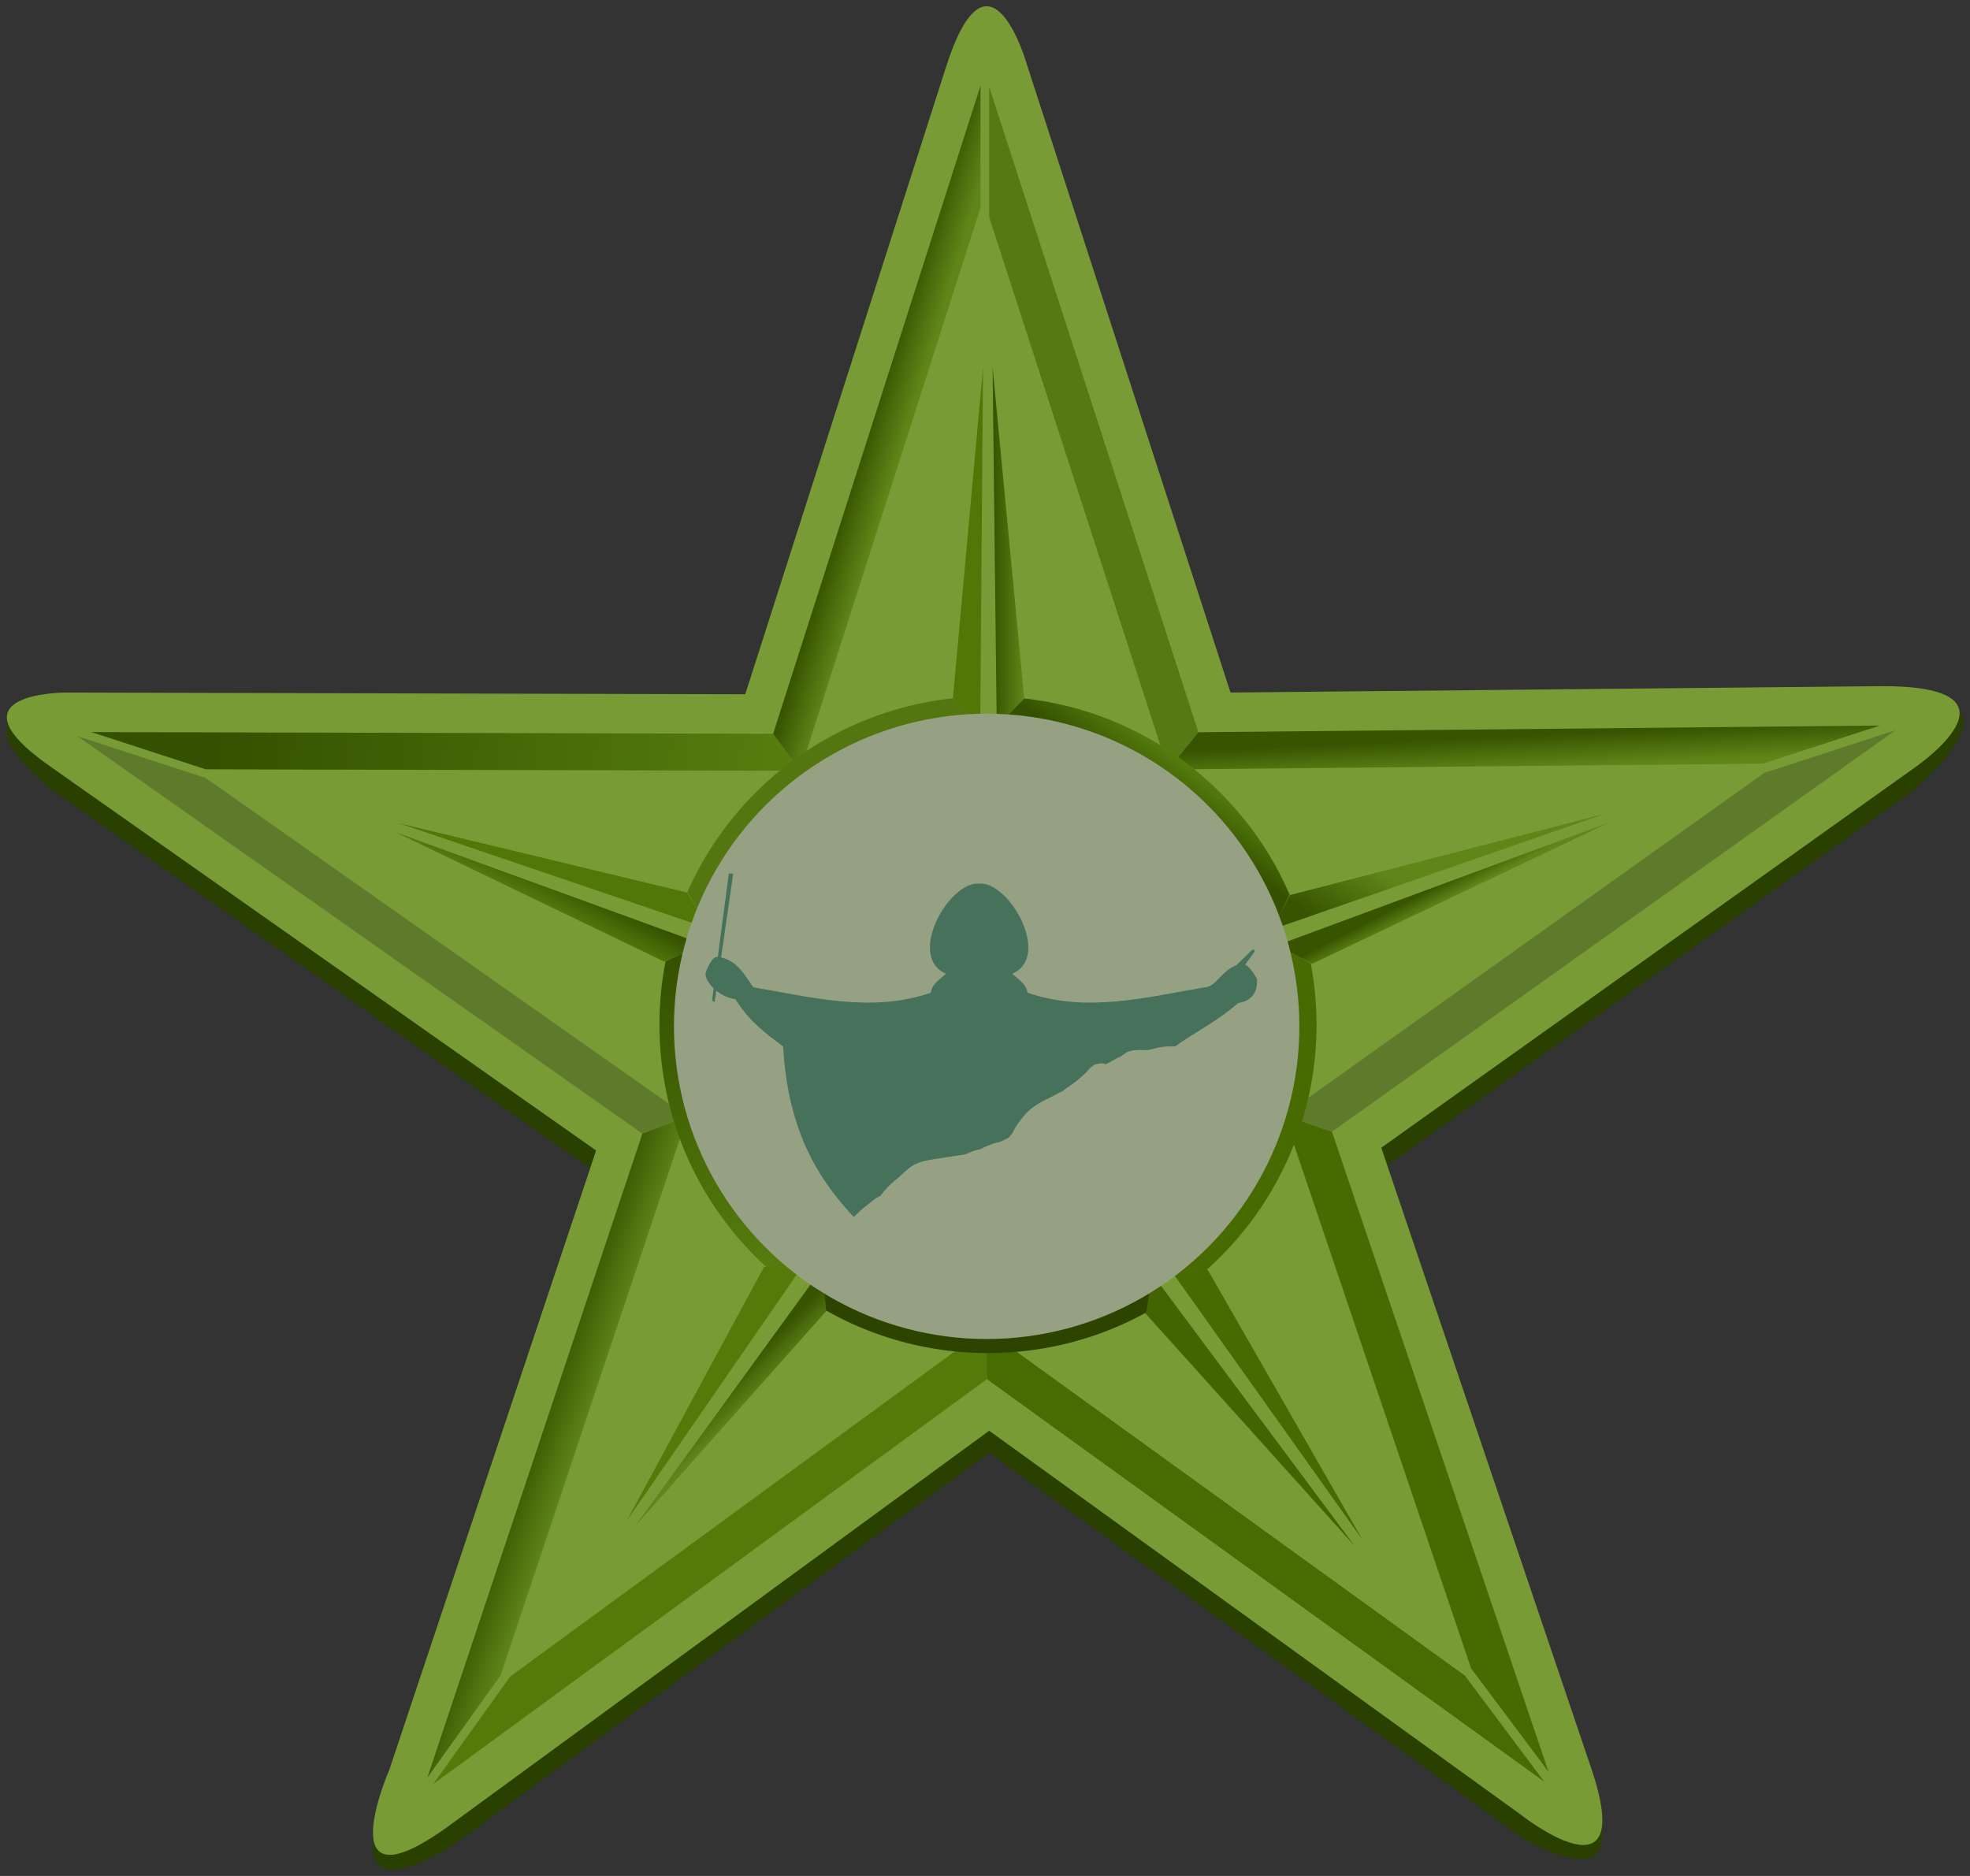 <svg viewBox="0 0 630 600" xmlns:inkscape="http://www.inkscape.org/namespaces/inkscape" xmlns:sodipodi="http://sodipodi.sourceforge.net/DTD/sodipodi-0.dtd" xmlns:xlink="http://www.w3.org/1999/xlink" xmlns="http://www.w3.org/2000/svg" xmlns:svg="http://www.w3.org/2000/svg" width="1500" height="1428.57" version="1.1" id="svg38" sodipodi:docname="Batuta PreAkcja barnstar.svg" inkscape:version="1.4.2 (2aeb623e1d, 2025-05-12)"><rect x="0" y="0" width="630" height="600" fill="#333333" stroke="none"/><SCRIPT xmlns="" id="allow-copy_script"/>
  <defs id="defs38">
    <linearGradient id="linearGradient58" gradientUnits="userSpaceOnUse">
      <stop offset="0" stop-color="#541c00" id="stop57" style="stop-color:#385400;stop-opacity:1;"/>
      <stop offset="1" stop-color="#863f19" id="stop58" style="stop-color:#608619;stop-opacity:1;"/>
    </linearGradient>
    <linearGradient id="linearGradient56" gradientUnits="userSpaceOnUse">
      <stop offset="0" stop-color="#501b00" id="stop55" style="stop-color:#355000;stop-opacity:1;"/>
      <stop offset="1" stop-color="#7d350e" id="stop56" style="stop-color:#567d0e;stop-opacity:1;"/>
    </linearGradient>
    <linearGradient id="linearGradient54" gradientUnits="userSpaceOnUse">
      <stop offset="0" stop-color="#541c00" id="stop53" style="stop-color:#385400;stop-opacity:1;"/>
      <stop offset="1" stop-color="#863f19" id="stop54" style="stop-color:#608619;stop-opacity:1;"/>
    </linearGradient>
    <linearGradient id="linearGradient52" gradientUnits="userSpaceOnUse">
      <stop offset="0" stop-color="#501b00" id="stop51" style="stop-color:#355000;stop-opacity:1;"/>
      <stop offset="1" stop-color="#7d350e" id="stop52" style="stop-color:#567d0e;stop-opacity:1;"/>
    </linearGradient>
    <linearGradient id="linearGradient50" gradientUnits="userSpaceOnUse">
      <stop offset="0" stop-color="#501b00" id="stop49" style="stop-color:#355000;stop-opacity:1;"/>
      <stop offset="1" stop-color="#7d350e" id="stop50" style="stop-color:#567d0e;stop-opacity:1;"/>
    </linearGradient>
    <linearGradient id="linearGradient48" gradientUnits="userSpaceOnUse">
      <stop offset="0" stop-color="#541c00" id="stop47" style="stop-color:#385400;stop-opacity:1;"/>
      <stop offset="1" stop-color="#863f19" id="stop48" style="stop-color:#608619;stop-opacity:1;"/>
    </linearGradient>
    <linearGradient id="linearGradient46" gradientUnits="userSpaceOnUse">
      <stop offset="0" stop-color="#541c00" id="stop45" style="stop-color:#385400;stop-opacity:1;"/>
      <stop offset="1" stop-color="#863f19" id="stop46" style="stop-color:#608619;stop-opacity:1;"/>
    </linearGradient>
    <linearGradient id="linearGradient44" gradientUnits="userSpaceOnUse">
      <stop offset="0" stop-color="#501b00" id="stop43" style="stop-color:#355000;stop-opacity:1;"/>
      <stop offset="1" stop-color="#7d350e" id="stop44" style="stop-color:#567d0e;stop-opacity:1;"/>
    </linearGradient>
    <linearGradient id="linearGradient42" gradientUnits="userSpaceOnUse">
      <stop offset="0" stop-color="#541c00" id="stop41" style="stop-color:#385400;stop-opacity:1;"/>
      <stop offset="1" stop-color="#863f19" id="stop42" style="stop-color:#608619;stop-opacity:1;"/>
    </linearGradient>
    <linearGradient id="linearGradient40" gradientUnits="userSpaceOnUse">
      <stop offset="0" stop-color="#541c00" id="stop39" style="stop-color:#385400;stop-opacity:1;"/>
      <stop offset="1" stop-color="#863f19" id="stop40" style="stop-color:#608619;stop-opacity:1;"/>
    </linearGradient>
    <clipPath clipPathUnits="userSpaceOnUse" id="clipPath37">
      <path id="path38-3" style="fill:#ff0000;fill-opacity:1;fill-rule:nonzero;stroke:none;stroke-width:1" d="M 38.212,44.384 V 406.561 c 1.368,0.012 2.735,0.025 4.103,0.033 5.486,0.024 10.972,0.022 16.457,0.018 3.32,-0.003 6.641,-0.003 9.961,-0.003 1.412,7e-5 2.825,-1.2e-4 4.237,0 3.353,10e-6 6.706,0 10.059,0 5.111,-1e-5 10.222,0 15.333,0 h 11.514 c 3.784,0.683 7.451,1.407 11.263,1.681 h 13.026 15.398 c 6.536,-0.011 13.072,-0.009 19.608,-0.005 2.705,0.002 5.409,0.003 8.114,0.003 l -1.03,-1.802 h 0.002 l 0.002,-0.002 h 0.003 l 0.002,-0.003 0.003,-0.002 h 0.002 v -0.003 C 161.26,398.165 162.934,392.433 163.269,387.14 c 0.128,-0.993 0.295,-1.974 0.493,-2.945 -10.11,-18.592 -3.569,-24.571 -10.833,-17.816 0.196,-0.952 1.289,-2.894 2.399,-4.676 0.473,-4.749 4.504,-8.676 5.78,-13.24 0.395,-1.114 0.848,-2.208 1.345,-3.284 -2.334,1.556 -4.727,3.031 -7.116,4.5 -2.746,2.127 -5.902,3.844 -8.121,6.549 -1.132,1.474 -2.387,2.843 -3.33,4.437 -0.02,0.251 -1.084,1.567 -1.526,2.161 l -16.71,-6.805 c 0.739,-1.69 1.571,-3.327 2.724,-4.777 1.519,-2.471 3.324,-4.719 5.169,-6.953 3.565,-3.985 7.879,-7.09 12.295,-10.076 4.886,-3 9.846,-5.946 13.987,-9.961 2.719,-2.744 5.476,-5.458 8.564,-7.792 3.633,-2.848 7.032,-6.023 11.099,-8.269 0.26,-0.127 0.491,-0.355 0.779,-0.382 h 0.003 0.002 0.003 l 0.002,0.003 h 0.003 0.002 0.003 l 0.002,0.002 h 0.003 v 0.003 h 0.002 l 0.003,0.002 0.002,0.003 c 0.023,0.055 -0.061,0.253 -0.06,0.299 v 0.002 0.003 0.002 l 0.003,0.003 h 0.002 v 0.002 h 0.003 0.003 v -0.002 h 0.002 c 7.4e-4,-5.7e-4 0.008,-0.003 0.012,-0.005 1.659,-1.272 2.553,-3.452 4.055,-4.868 3.398,-4.034 7.329,-7.415 11.463,-10.677 4.028,-3.84 8.064,-7.802 12.909,-10.602 3.022,-1.306 3.675,-1.704 7.109,-2.623 6.235,-1.669 12.774,-2.074 19.089,-3.322 4.873,-0.734 9.758,-1.546 14.655,-2.199 2.139,-0.886 4.297,-1.73 6.436,-2.606 2.757,-0.916 2.895,-1.051 5.92,-1.571 0.551,-0.241 1.217,-0.535 2.02,-0.89 0.853,-0.51 6.731,-3.357 11.737,-4.633 2.711,-0.151 4.683,-1.491 9.044,-3.636 0.314,-0.156 0.627,-0.312 0.94,-0.47 1.502,-1.697 3.119,-3.607 3.764,-5.244 2.08,-4.304 4.996,-8.177 8.001,-11.871 4.872,-6.023 11.277,-10.259 18.095,-13.747 4.223,-1.719 8.096,-4.137 12.155,-6.189 2.93,-1.481 1.759,-0.6 3.267,-1.869 2.156,-1.896 3.023,-2.236 3.943,-2.867 4.149,-2.7 7.925,-5.885 11.562,-9.229 2.492,-1.891 4.229,-4.692 6.644,-6.651 0.836,-0.678 1.734,-1.274 2.601,-1.912 2.099,-0.34 4.176,-1.113 6.3,-1.022 0.82,0.035 1.726,0.358 2.646,0.832 3.408,-1.782 6.848,-3.515 10.17,-5.513 3.359,-1.017 0.736,-0.112 7.086,-4.364 4.982,-2.033 9.26,-1.978 14.267,-1.777 1.82,0.034 3.387,0.213 5.151,-0.434 4.207,-1.11 8.436,-2.212 12.758,-2.506 1.441,-0.098 2.891,-0.107 4.355,0.005 h 8.702 c 1.618,-2.973 6.137,-4.451 10.19,-4.322 3.642,0.116 6.91,1.528 7.362,4.322 H 454.687 v 36.297 h -24.04 -0.714 c 0.667,0.418 1.379,0.858 2.138,1.316 0.767,2.366 2.088,4.621 2.301,7.099 0.64,7.447 -2.499,15.782 -5.405,22.573 16.218,-3.883 9.99,-14.786 16.318,-0.502 0.475,3.301 0.517,6.336 0.093,9.18 3.152,1.034 1.345,3.726 -1.978,6.609 -1.402,3.01 -3.471,5.843 -6.259,8.621 -1.514,1.285 -2.849,2.963 -4.116,4.812 4.124,4.394 8.635,8.457 12.106,13.421 4.72,6.587 8.496,13.063 8.946,21.396 0.765,9.268 0.799,18.589 1.56,27.862 -0.338,2.579 -0.312,5.232 -1.017,7.735 -1.356,4.82 -11.246,9.209 -15.047,11.541 -16.335,9.262 -32.201,19.28 -47.505,30.174 -6.26,4.499 -12.878,8.966 -18.368,14.479 3.106,2.7e-4 6.212,8.5e-4 9.318,0.003 3.969,0.003 7.936,0.014 11.905,0.005 2.311,-0.033 4.62,-0.195 6.931,-0.193 6.463,0.047 12.946,0.578 19.228,2.176 6.68,1.411 13.446,1.955 20.208,2.83 5.167,0.698 10.329,1.552 15.516,1.972 2.902,0.242 5.72,0.564 8.581,1.121 0.552,0.107 1.064,0.409 1.62,0.475 7.073,0.003 14.145,0.005 21.218,0.007 V 44.384 Z M 422.116,296.47 c -4.329,4.965 -8.523,10.084 -13.436,14.479 -5.86,7.902 -12.883,14.461 -20.975,20.082 -7.041,4.9 -13.835,10.093 -20.6,15.36 -5.129,3.165 -10.021,6.71 -15.516,9.254 -6.988,3.81 -13.952,7.691 -21.323,10.722 -1.648,0.954 -3.298,1.906 -4.952,2.85 1.476,-0.575 2.947,-1.162 4.413,-1.762 l 2.754,6.427 c 2.803,-1.836 5.48,-3.864 7.94,-6.217 l 16.703,19.487 c -4.462,3.986 -9.337,7.447 -14.418,10.586 l 1.321,3.08 c -6.523,2.729 -13.155,5.162 -19.833,7.475 h 12.448 10.044 c 1.427,0 2.854,0 4.28,0 0.504,-0.91 1.028,-1.812 1.573,-2.706 7.202,-11.148 18.333,-18.846 28.91,-26.495 15.838,-11.279 32.261,-21.649 49.166,-31.239 2.216,-1.327 4.596,-2.478 6.817,-3.852 -0.758,-8.635 -0.674,-17.328 -1.442,-25.957 -0.19,-5.068 -2.753,-8.411 -5.596,-12.34 -2.464,-3.335 -5.381,-6.276 -8.28,-9.232 z m 17.731,45.718 v 0.003 0.002 0.003 c -0.045,0.002 -0.089,0.008 -0.11,0.028 -0.3,0.294 -0.551,0.543 -0.761,0.752 0.336,-0.237 0.666,-0.481 0.988,-0.736 l 0.002,-0.003 0.002,-0.002 0.003,-0.003 0.002,-0.002 v -0.003 -0.002 -0.003 -0.002 -0.003 -0.002 l -0.002,-0.003 -0.003,-0.002 v -0.003 c -0.018,-0.013 -0.072,-0.022 -0.121,-0.02 z m -297.493,20.643 h 0.002 l 0.1,0.042 c -0.166,0.164 -0.256,0.241 -0.282,0.249 h -0.002 -0.003 v -0.002 h -0.002 v -0.003 -0.002 -0.003 l 0.002,-0.002 v -0.002 -0.003 c 0.012,-0.035 0.082,-0.135 0.186,-0.274 z"/>
    </clipPath>
  </defs>
  <sodipodi:namedview id="namedview38" pagecolor="#ffffff" bordercolor="#000000" borderopacity="0.25" inkscape:showpageshadow="2" inkscape:pageopacity="0.0" inkscape:pagecheckerboard="0" inkscape:deskcolor="#d1d1d1" showgrid="false" inkscape:zoom="0.36710627" inkscape:cx="-163.44041" inkscape:cy="652.39964" inkscape:window-width="1546" inkscape:window-height="831" inkscape:window-x="0" inkscape:window-y="0" inkscape:window-maximized="1" inkscape:current-layer="svg38"/>
  <linearGradient xlink:href="#linearGradient58" id="c" x1="1316.3" x2="1358" y1="48.46" y2="-11.55" gradientTransform="matrix(0.342,0,0,0.323,-29.65,277.81)"/>
  <linearGradient id="a" gradientUnits="userSpaceOnUse">
    <stop offset="0" stop-color="#541c00" id="stop1" style="stop-color:#385400;stop-opacity:1;"/>
    <stop offset="1" stop-color="#863f19" id="stop2" style="stop-color:#608619;stop-opacity:1;"/>
  </linearGradient>
  <linearGradient xlink:href="#b" id="d" x1="715.13" x2="698.6" y1="64.31" y2="95.08" gradientTransform="matrix(0.342,0,0,0.323,-29.65,277.81)"/>
  <linearGradient id="b" gradientUnits="userSpaceOnUse">
    <stop offset="0" stop-color="#501b00" id="stop3" style="stop-color:#355000;stop-opacity:1;"/>
    <stop offset="1" stop-color="#7d350e" id="stop4" style="stop-color:#567d0e;stop-opacity:1;"/>
  </linearGradient>
  <linearGradient xlink:href="#linearGradient46" id="e" x1="1391" x2="1399.5" y1="38.36" y2="53.7" gradientTransform="matrix(0.342,0,0,0.323,-29.65,277.81)"/>
  <linearGradient xlink:href="#a" id="f" x1="781.93" x2="803.35" y1="492.38" y2="512.94" gradientTransform="matrix(0.342,0,0,0.323,-29.65,277.81)"/>
  <linearGradient xlink:href="#linearGradient50" id="g" x1="284.55" x2="817.01" y1="-143.24" y2="-101.51" gradientTransform="matrix(0.342,0,0,0.323,-29.65,277.81)"/>
  <linearGradient xlink:href="#linearGradient40" id="h" x1="893.21" x2="927.48" y1="-418.62" y2="-408.84" gradientTransform="matrix(0.342,0,0,0.323,-29.65,277.81)"/>
  <linearGradient xlink:href="#linearGradient42" id="i" x1="1643.5" x2="1645.1" y1="-138.08" y2="-105.39" gradientTransform="matrix(0.342,0,0,0.323,-29.65,277.81)"/>
  <linearGradient xlink:href="#linearGradient48" id="j" x1="613.42" x2="659.64" y1="465.83" y2="480.78" gradientTransform="matrix(0.342,0,0,0.323,-29.65,277.81)"/>
  <linearGradient xlink:href="#linearGradient54" id="k" x1="1013.6" x2="1043.1" y1="-276.37" y2="-276.37" gradientTransform="matrix(0.323,0,0,0.323,-9.57,279.63)"/>
  <linearGradient xlink:href="#linearGradient52" id="l" x1="1095.7" x2="1125.8" y1="-127.61" y2="-168.45" gradientTransform="matrix(0.323,0,0,0.323,-9.57,279.63)"/>
  <linearGradient xlink:href="#linearGradient56" id="m" x1="712.1" x2="811.04" y1="74.96" y2="385.72" gradientTransform="matrix(0.323,0,0,0.323,-9.57,279.63)"/>
  <radialGradient id="n" cx="1016.7" cy="1101.8" r="267.14" gradientUnits="userSpaceOnUse" gradientTransform="matrix(0.323,0,0,0.323,-9.57,-26.42)">
    <stop offset="0" stop-color="#fff" id="stop5"/>
    <stop offset="0.65" stop-color="#461800" id="stop6" style="stop-color:#2e4600;stop-opacity:1;"/>
    <stop offset="0.72" stop-color="#763210" id="stop7" style="stop-color:#547610;stop-opacity:1;"/>
    <stop offset="0.83" stop-color="#985432" id="stop8" style="stop-color:#769832;stop-opacity:1;"/>
    <stop offset="0.88" stop-color="#844320" id="stop9" style="stop-color:#618420;stop-opacity:1;"/>
    <stop offset="1" stop-color="#461800" id="stop10" style="stop-color:#2e4600;stop-opacity:1;"/>
  </radialGradient>
  <linearGradient xlink:href="#linearGradient44" id="o" x1="937.63" x2="1010.7" y1="66.63" y2="153.65" gradientTransform="matrix(0.323,0,0,0.323,-9.331,279.696)"/>
  <g id="g58">
    <path fill="#2a0e00" d="m 316.85,292.92 a 34.98,34.98 0 0 0 0,69.94 c 19.33,0 35.01,-15.65 35.01,-34.96 a 35,35 0 0 0 -35.01,-34.98 z m 0,11.14 c 13.17,0 23.87,10.67 23.87,23.84 a 23.85,23.85 0 0 1 -47.7,0 23.84,23.84 0 0 1 23.83,-23.84 z" id="path10"/>
    <path fill="#401600" d="m 21.11,228.61 c 0,0 -39.24,-5.85 -5.26,23.49 l 174.78,122.97 -66.12,198.05 c 0,0 -20.44,41.1 19.45,17.66 L 316.34,464.69 486.35,587.48 c 0,0 37.69,23.6 22.5,-14.88 L 441.73,374.16 611.85,252.93 c 0,0 42.88,-36.7 -11.12,-26.36 C 391.6,419.18 200.17,398.73 21.13,228.6 Z" id="path11" style="fill:#2a4000;fill-opacity:1"/>
    <path fill="#9b5735" d="M 302.53,21.43 238.33,222.05 21.11,221.5 c 0,0 -38.8,-0.11 -5.26,23.49 l 174.78,122.98 -66.12,198.05 c 0,0 -20.44,46.83 19.45,17.66 L 316.34,457.6 486.35,580.4 c 0,0 37.58,29.71 22.5,-14.9 L 441.73,367.08 611.85,245.84 c 0,0 39.84,-26.87 -11.12,-26.37 l -207.22,2.03 -65,-200.52 c 0,0 -12.07,-43 -25.98,0.46 z M 315.5,300.5 c 4.07,0 7.8,0.65 11.43,2.2 12.27,5.23 20.68,22.92 16.06,34.97 -3.18,8.26 -11.86,15.11 -21.13,16.4 -1.16,0.16 -4.68,0.3 -5.6,0.23 -9.08,-0.8 -19.57,-8.94 -23.98,-16.24 -2.1,-3.48 -3.24,-8.33 -3.23,-12.6 0,-9.1 5.93,-17.88 14.57,-22.24 3.63,-1.81 7.5,-2.68 11.88,-2.72 z" id="path12" style="fill:#799b35;fill-opacity:1"/>
    <path fill="url(#c)" d="M 406.712,297.298 513.572,260.182 412.491,286.278" id="path13" style="fill:url(#c);stroke-width:0.332"/>
    <path fill="#772e07" d="m 219.7,285.47 -92.16,-22.19 99.5,33.82" id="path14" style="fill:#507707;fill-opacity:1"/>
    <path fill="#7a310a" d="m 244.3,405.27 -43.89,81.17 58.03,-84.08" id="path15" style="fill:#557a0a;fill-opacity:1"/>
    <path fill="url(#d)" d="M 225.383,302.217 126.566,266.196 212.345,307.533" id="path16" style="fill:url(#d);stroke-width:0.332"/>
    <path fill="#6b2100" d="m 372.8,403.98 62.98,88.61 -49.52,-86.39" id="path17" style="fill:#476b00;fill-opacity:1"/>
    <path fill="url(#e)" d="m 419.638,308.26 94.857,-45.158 -106.141,39.251" id="path18" style="fill:url(#e);stroke-width:0.332"/>
    <path fill="#641c00" d="m 365.99,419.72 67.19,74.7 -65.04,-87.39" id="path19" style="fill:#436400;fill-opacity:1"/>
    <path fill="url(#f)" d="m 263.046,405.545 -60.033,82.696 61.428,-69.158" id="path20" style="fill:url(#f);stroke-width:0.332"/>
    <path fill="url(#g)" d="m 247.244,234.69 -218.058,-0.546 36.599,11.911 190.148,0.472" id="path21" style="fill:url(#g);stroke-width:0.332"/>
    <path fill="url(#h)" d="M 255.933,246.527 313.565,66.413 V 27.424 l -66.321,207.269 8.689,11.84 z" id="path22" style="fill:url(#h);stroke-width:0.332"/>
    <path fill="#793513" d="M 383.25,234.2 316.34,27.77 v 41.71 l 57.24,176.62 z" id="path23" style="fill:#577913;fill-opacity:1"/>
    <path fill="url(#i)" d="m 373.577,246.104 190.193,-1.857 37.409,-12.192 -217.925,2.141 z" id="path24" style="fill:url(#i);stroke-width:0.332"/>
    <path fill="#6b2100" d="m 410.61,356.66 59.84,176.95 24.76,33.07 -69.25,-204.72" id="path25" style="fill:#476b00;fill-opacity:1"/>
    <path fill="#7a310a" d="M 425.96,361.96 606.17,233.55 564.21,247.2 410.61,356.66 m -190.84,0.49 -154,-108.34 -40.97,-13.34 180.64,127.1" id="path26" style="fill:#607a2b;fill-opacity:1"/>
    <path fill="url(#j)" d="M 205.441,362.564 136.654,568.57 160.112,535.827 219.772,357.154" id="path27" style="fill:url(#j);stroke-width:0.332"/>
    <path fill="#7a310a" d="M 315.07,425.1 163.19,536.18 138.51,570.63 315.61,441.1" id="path28" style="fill:#557a0a;fill-opacity:1"/>
    <path fill="#6c2301" d="M 315.62,441.1 493.88,569.87 468.43,535.89 315.07,425.1" id="path29" style="fill:#486c01;fill-opacity:1"/>
    <path fill="url(#k)" d="m 327.549,223.385 -10.116,-105.944 1.325,114.964" id="path30" style="fill:url(#k);stroke-width:0.323"/>
    <path fill="#772e07" d="m 313.47,232.46 0.9,-114.97 -9.63,105.85" id="path31" style="fill:#527707;fill-opacity:1"/>
    <path fill="#763210" d="m 304.74,223.34 a 105.15,105.15 0 0 0 -84.94,62.01 l 6.95,11.63 a 95.1,95.1 0 0 1 86.72,-64.52 z" id="path32" style="fill:#547610;fill-opacity:1"/>
    <path fill="url(#l)" d="m 412.419,286.112 c -14.64,-33.892 -46.669,-58.532 -84.87,-62.727 l -8.791,9.021 c 41.077,0.814 75.756,27.672 88.199,64.733" id="path33" style="fill:url(#l);stroke-width:0.323"/>
    <path fill="#6b2100" d="m 385.7,406.28 a 104.75,104.75 0 0 0 35.32,-78.52 c 0,-6.72 -0.65,-13.3 -1.85,-19.66 l -10.66,-5.9 a 95.25,95.25 0 0 1 3.4,25.19 94.8,94.8 0 0 1 -38.95,76.67 z" id="path34" style="fill:#476b00;fill-opacity:1"/>
    <path fill="url(#m)" d="m 212.853,307.405 c -1.293,6.585 -1.971,13.387 -1.971,20.347 0,30.74 13.222,58.383 34.287,77.584 l 13.361,-2.91 c -22.368,-17.379 -36.76,-44.531 -36.76,-75.042 0,-8.756 1.186,-17.237 3.406,-25.289 z" id="path35" style="fill:url(#m);stroke-width:0.323"/>
    <path fill="url(#n)" d="m 316.69,241.27 c -47.57,0 -86.14,38.546 -86.14,86.091 0,47.541 38.569,86.104 86.14,86.104 47.574,0 86.162,-38.563 86.162,-86.104 0,-47.544 -38.589,-86.091 -86.162,-86.091 z m 0,30.472 c 30.735,0 55.686,24.904 55.686,55.619 0,30.714 -24.95,55.615 -55.686,55.615 -30.729,0 -55.65,-24.901 -55.65,-55.615 0,-30.714 24.921,-55.619 55.65,-55.619 z" id="path36" style="fill:url(#n);stroke-width:0.323"/>
    <path fill="#441700" d="m 264.2,419.15 a 104.67,104.67 0 0 0 51.75,13.6 c 18.35,0 35.58,-4.7 50.58,-12.95 l 2.03,-12.7 a 94.69,94.69 0 0 1 -51.74,15.3 94.64,94.64 0 0 1 -53.94,-16.79 z" id="path37" style="fill:#2d4400;fill-opacity:1"/>
    <path fill="url(#o)" d="m 316.677,291.32 c -19.919,0 -36.069,16.148 -36.069,36.066 0,19.914 16.15,36.056 36.069,36.056 19.925,0 36.103,-16.139 36.103,-36.056 0,-19.918 -16.178,-36.066 -36.103,-36.066 z m 0,11.488 c 13.596,0 24.607,11.004 24.607,24.578 0,13.574 -11.011,24.578 -24.607,24.578 -13.575,0 -24.583,-11.004 -24.583,-24.578 0,-13.574 11.011,-24.578 24.583,-24.578 z" id="path38" style="fill:url(#o);stroke-width:0.332"/>
    <g id="g38" transform="matrix(0.8,0,0,0.8,233.769,279.395)">
      <circle style="fill:#96a183;fill-opacity:1;stroke-width:0.394;stroke-linecap:square;paint-order:stroke fill markers" id="path33-6" cx="102.2" cy="61.092" r="125"/>
      <path d="m 57.266,44.385 -9.013,68.24 c -0.103,-0.012 -0.197,-0.032 -0.3,-0.043 -5.034,-0.519 -9.742,13.002 -9.742,13.734 0,3.342 2.44,7.922 6.652,11.974 l -1.33,10.172 2.189,0.901 1.33,-9.185 c 4.099,3.301 9.421,6.011 15.536,6.953 12.193,19.239 25.636,28.424 38.97,38.541 6.055,111.284 67.291,146.668 118.24,196.223 11.83,32.166 15.784,67.191 14.635,104.077 h 54.034 c -1.149,-36.886 2.805,-71.911 14.635,-104.077 50.949,-49.556 112.185,-84.939 118.24,-196.223 13.334,-10.117 34.308,-20.198 51.373,-35.451 14.357,-2.211 15.494,-12.3 15.494,-19.056 1e-5,-0.626 -5.044,-9.923 -9.657,-12.275 l 7.039,-9.871 c 1.709,-1.709 -0.332,-3.23 -1.803,-1.76 l -12.618,12.232 c -11.703,4.238 -16.665,17.508 -25.451,17.897 -48.28,8.195 -96.57,21.052 -144.85,4.421 -0.698,-6.886 -7.276,-10.823 -12.403,-15.494 32.449,-13.98 -2.494,-75.722 -27.039,-73.519 -24.545,-2.203 -59.445,59.54 -26.996,73.519 -5.127,4.671 -11.705,8.608 -12.403,15.494 -48.28,16.631 -96.57,3.774 -144.85,-4.421 -6.41,-9.094 -12.754,-21.429 -26.223,-24.335 l 9.828,-68.24 z" fill="#339966" id="path1" style="fill:#46715b;fill-opacity:1;stroke-width:1.244" clip-path="url(#clipPath37)" transform="matrix(0.49,0,0,0.49,-28.919,-21.851)"/>
    </g>
  </g>
</svg>